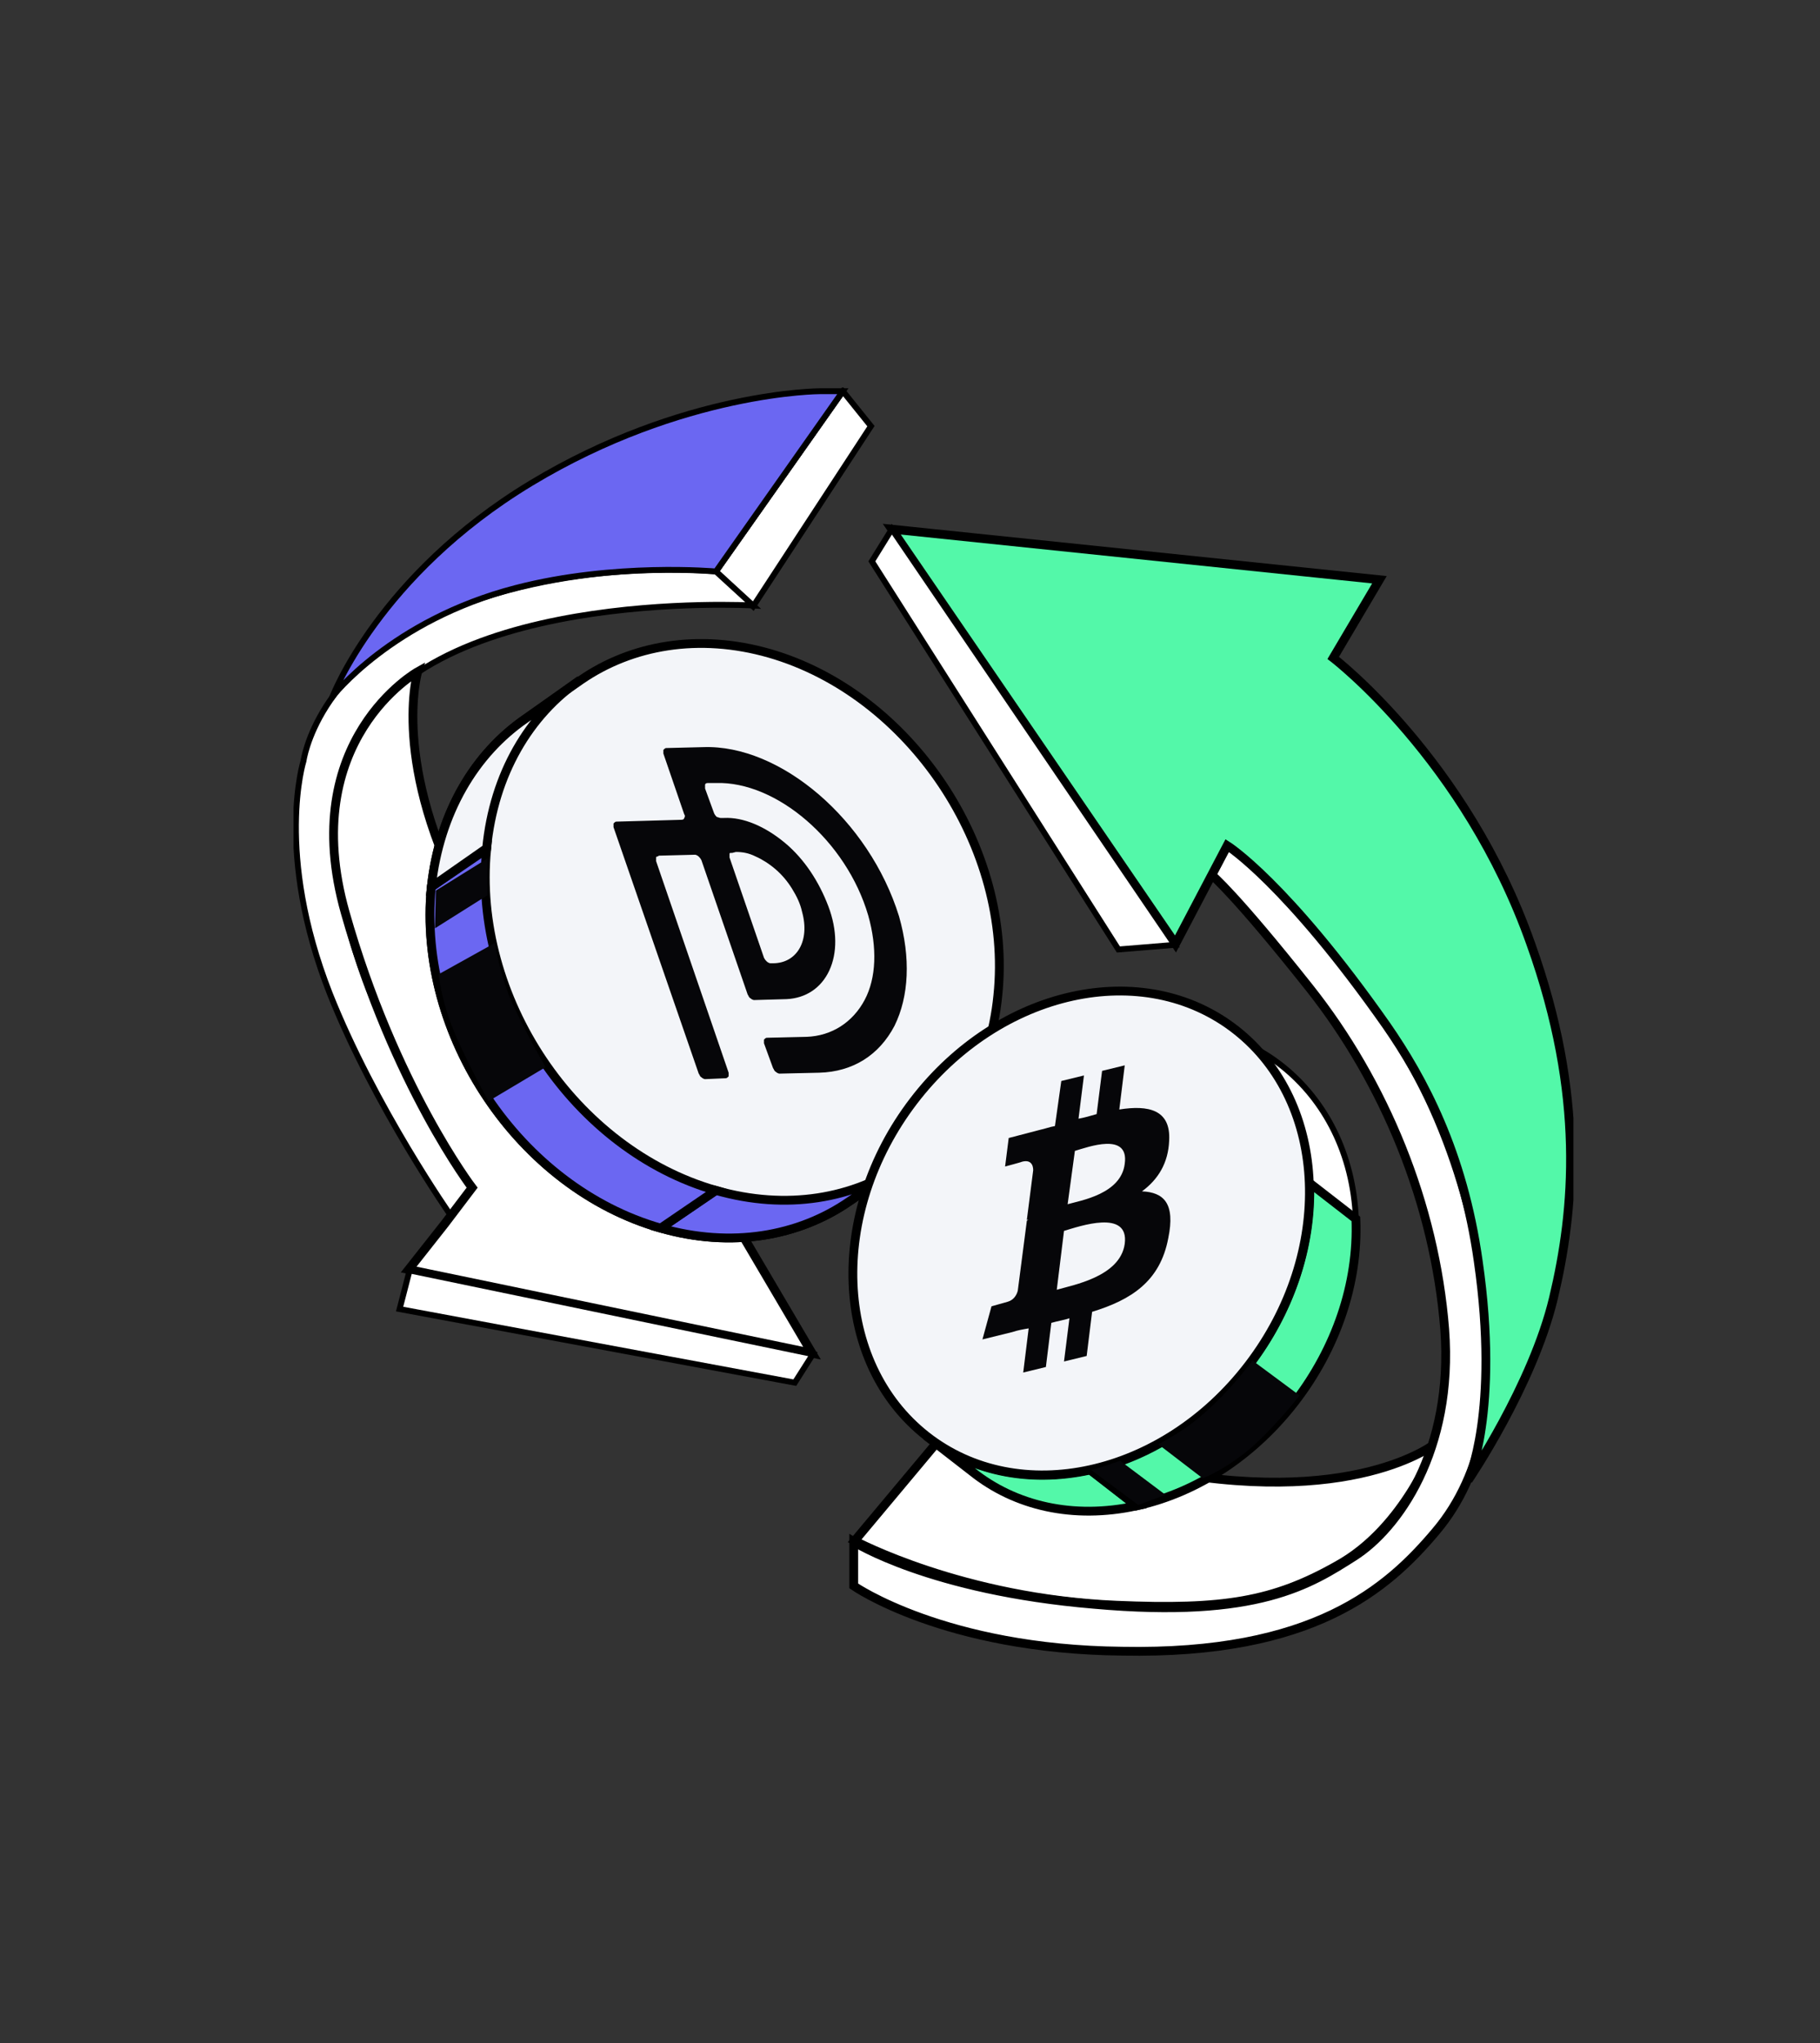 <svg width="155" height="174" viewBox="0 0 155 174" fill="none" xmlns="http://www.w3.org/2000/svg">
<rect x="0" y="0" width="155" height="174" fill="#333333" stroke="none"/>
<g clip-path="url(#clip0_2125_11674)">
<path d="M60.973 48.664L71.781 33.313L74.174 36.289L64.138 51.64L60.973 48.664Z" fill="white" stroke="black" stroke-width="0.5" stroke-miterlimit="10"/>
<path d="M29.863 64.014C35.267 49.917 64.138 51.561 64.138 51.561L60.973 48.664C60.973 48.664 49.162 47.41 38.046 52.031C26.93 56.652 25.849 64.797 25.849 64.797C25.849 64.797 23.379 72.629 28.088 84.611C31.948 94.323 38.432 103.564 38.432 103.564L40.439 100.823C40.439 100.823 34.495 92.443 31.099 83.437C28.706 76.936 27.547 70.201 29.863 64.014Z" fill="white"/>
<path d="M60.973 48.664L64.138 51.561C64.138 51.561 35.267 49.917 29.863 64.014C27.547 70.201 28.706 76.936 31.099 83.437C34.495 92.443 40.439 100.823 40.439 100.823L38.432 103.564C38.432 103.564 31.948 94.323 28.088 84.611C23.379 72.629 25.849 64.797 25.849 64.797C25.849 64.797 26.93 56.652 38.046 52.031C49.162 47.41 60.973 48.664 60.973 48.664ZM60.973 48.664L71.781 33.313" stroke="black" stroke-width="0.5" stroke-miterlimit="10"/>
<path d="M69.851 33.313H71.781L60.973 48.664C60.973 48.664 52.327 47.88 43.913 50.073C33.337 52.814 28.32 59.315 28.32 59.315C28.32 59.315 32.257 48.977 45.225 41.145C58.194 33.313 69.851 33.313 69.851 33.313Z" fill="#6B67F2" stroke="black" stroke-width="0.5" stroke-miterlimit="10"/>
<path d="M37.892 104.191L34.804 108.107L69.156 115.233L51.246 84.846L47.541 89.702C47.541 89.702 45.534 87.666 39.976 77.563C33.183 65.11 35.576 57.2 35.576 57.2C35.576 57.2 25.232 62.996 29.4 77.719C33.569 92.443 40.208 101.136 40.208 101.136L37.892 104.191Z" fill="white" stroke="black" stroke-width="0.75" stroke-miterlimit="10"/>
<path d="M67.689 117.74L69.233 115.312L34.881 108.185L34.032 111.474L67.689 117.74Z" fill="white" stroke="black" stroke-width="0.5" stroke-miterlimit="10"/>
<path d="M82.742 119.306L72.784 131.21C72.784 131.21 81.97 136.144 95.094 136.693C104.203 137.084 108.448 136.379 113.852 133.325C119.719 130.114 122.266 122.909 122.266 122.909C122.266 122.909 115.242 128.626 97.796 125.023C87.992 123.144 82.742 119.306 82.742 119.306Z" fill="white" stroke="black" stroke-width="0.75" stroke-miterlimit="10"/>
<path d="M72.707 135.048V131.289C72.707 131.289 79.191 135.439 93.164 136.614C107.136 137.867 111.613 134.891 115.319 132.542C119.024 130.192 123.81 123.535 123.038 113.197C122.189 102.468 117.866 92.13 111.536 84.141C105.206 76.153 103.199 74.508 103.199 74.508L104.897 71.297C104.897 71.297 108.989 74.117 118.098 87.274C124.428 96.359 126.512 107.48 126.821 113.98C127.052 118.601 126.589 125.336 122.266 130.427C118.175 135.283 111.845 140.922 95.557 140.608C80.426 140.452 72.707 135.048 72.707 135.048Z" fill="white" stroke="black" stroke-width="0.75" stroke-miterlimit="10"/>
<path d="M84.981 84.768C86.293 72.159 77.493 59.08 65.528 55.634C59.506 53.911 53.794 54.929 49.471 57.905L44.762 61.194C40.439 64.17 37.428 69.183 36.734 75.526C35.499 88.136 44.222 101.136 56.264 104.582C62.285 106.305 67.998 105.287 72.321 102.311L77.03 99.1C81.353 96.046 84.363 91.033 84.981 84.768Z" fill="#F3F5F9"/>
<path d="M72.321 102.311C67.998 105.287 62.285 106.305 56.264 104.582C44.222 101.136 35.499 88.136 36.734 75.526C37.428 69.183 40.439 64.17 44.762 61.194L49.471 57.905C53.794 54.929 59.506 53.911 65.528 55.634C77.493 59.08 86.293 72.159 84.981 84.768C84.363 91.033 81.353 96.046 77.03 99.1L72.321 102.311ZM72.321 102.311C72.475 102.154 72.707 102.076 72.861 101.92" stroke="black" stroke-width="0.75" stroke-miterlimit="10"/>
<path d="M77.03 99.1C72.707 102.076 66.994 103.094 60.973 101.371L56.264 104.582C62.285 106.305 67.998 105.287 72.321 102.311L77.03 99.1Z" fill="#6B67F2" stroke="black" stroke-width="0.75" stroke-miterlimit="10"/>
<path d="M60.973 101.371C48.931 97.925 40.208 84.925 41.443 72.315L36.734 75.526C35.499 88.136 44.222 101.136 56.264 104.582L60.973 101.371Z" fill="#6B67F2" stroke="black" stroke-width="0.75" stroke-miterlimit="10"/>
<path d="M41.443 72.237C42.06 65.893 45.071 60.881 49.394 57.905L44.762 61.194C40.439 64.17 37.428 69.183 36.734 75.526L41.443 72.237Z" fill="#F3F5F9" stroke="black" stroke-width="0.75" stroke-miterlimit="10"/>
<path d="M62.671 72.55C63.212 72.55 63.752 72.629 64.37 72.942C64.91 73.177 65.528 73.569 66.068 74.038C66.608 74.508 67.072 75.057 67.457 75.683C67.844 76.31 68.152 76.936 68.307 77.641C69.001 80.147 67.844 82.027 65.836 82.027H65.605C65.528 82.027 65.373 81.948 65.296 81.87C65.219 81.792 65.142 81.714 65.064 81.557L62.131 73.02C62.131 72.942 62.131 72.942 62.131 72.864C62.131 72.785 62.131 72.785 62.131 72.707C62.131 72.629 62.208 72.629 62.208 72.629C62.208 72.629 62.285 72.629 62.363 72.629L62.671 72.55ZM59.892 63.622L56.727 63.7C56.65 63.7 56.573 63.779 56.496 63.857C56.496 63.935 56.496 64.014 56.496 64.17L58.271 69.339C58.348 69.418 58.348 69.574 58.271 69.653C58.271 69.731 58.194 69.809 58.04 69.809L52.482 69.966C52.404 69.966 52.327 70.044 52.25 70.123C52.25 70.201 52.25 70.279 52.25 70.436L59.506 91.425C59.584 91.503 59.584 91.66 59.738 91.738C59.815 91.817 59.969 91.895 60.047 91.895L61.822 91.817C61.899 91.817 61.977 91.738 62.054 91.66C62.054 91.582 62.054 91.503 62.054 91.347L55.878 73.334C55.878 73.255 55.878 73.255 55.878 73.177C55.878 73.099 55.878 73.099 55.878 73.02C55.878 72.942 55.955 72.942 55.955 72.942C55.955 72.942 56.033 72.942 56.11 72.864L59.198 72.785C59.275 72.785 59.429 72.864 59.506 72.942C59.584 73.02 59.661 73.099 59.738 73.255L63.675 84.69C63.752 84.768 63.752 84.925 63.907 85.003C63.984 85.081 64.138 85.16 64.215 85.16L66.994 85.081C68.615 85.003 69.928 84.141 70.623 82.653C71.317 81.165 71.317 79.207 70.545 77.171C69.773 75.135 68.538 73.177 66.84 71.767C65.142 70.358 63.289 69.574 61.668 69.653H61.359C61.282 69.653 61.127 69.574 61.05 69.574C60.973 69.496 60.896 69.418 60.819 69.261L60.047 67.147C60.047 67.068 60.047 66.912 60.047 66.833C60.047 66.755 60.124 66.677 60.278 66.677H60.973C66.145 66.52 72.089 71.611 73.942 77.954C74.714 80.695 74.637 83.28 73.633 85.16C72.63 87.039 70.854 88.214 68.693 88.292L65.296 88.371C65.219 88.371 65.142 88.449 65.064 88.527C65.064 88.606 65.064 88.684 65.064 88.841L65.836 90.955C65.914 91.033 65.914 91.19 66.068 91.268C66.145 91.347 66.3 91.425 66.377 91.425L69.773 91.347C72.63 91.268 74.868 89.859 76.181 87.353C77.416 84.846 77.57 81.557 76.567 78.033C74.019 69.809 66.454 63.387 59.892 63.622Z" fill="#060609"/>
<path d="M91.311 84.846C80.581 87.196 72.244 98.16 72.63 109.281L76.567 112.336C76.181 101.215 84.518 90.25 95.248 87.901L91.311 84.846Z" fill="#F3F5F9"/>
<path d="M105.283 87.744C101.655 84.846 96.715 83.671 91.311 84.846L95.248 87.901C100.652 86.726 105.592 87.901 109.22 90.798L105.283 87.744Z" fill="#F3F5F9"/>
<path d="M72.63 109.281C72.861 114.842 75.177 119.384 78.882 122.282L82.819 125.336C79.191 122.439 76.798 117.896 76.567 112.336L72.63 109.281Z" fill="#F3F5F9"/>
<path d="M111.536 100.745C111.305 95.184 108.989 90.642 105.283 87.744L109.22 90.798C112.849 93.696 115.242 98.239 115.473 103.799L111.536 100.745Z" fill="#F3F5F9"/>
<path d="M109.22 90.798C112.848 93.696 115.242 98.239 115.473 103.799C115.936 114.92 107.522 125.885 96.792 128.234C91.388 129.409 86.448 128.234 82.819 125.337C79.191 122.439 76.798 117.896 76.567 112.336C76.181 101.215 84.518 90.25 95.248 87.901C100.652 86.726 105.592 87.901 109.22 90.798Z" fill="white" stroke="black" stroke-width="0.5" stroke-miterlimit="10"/>
<path d="M78.883 122.282C82.511 125.18 87.451 126.355 92.855 125.18L96.792 128.234C91.388 129.409 86.448 128.234 82.82 125.336L78.883 122.282Z" fill="#53F8A9" stroke="black" stroke-width="0.75" stroke-miterlimit="10"/>
<path d="M92.855 125.18C103.585 122.83 111.922 111.866 111.536 100.745L115.473 103.799C115.936 114.92 107.522 125.885 96.792 128.234L92.855 125.18Z" fill="#53F8A9" stroke="black" stroke-width="0.75" stroke-miterlimit="10"/>
<path d="M106.354 116.224C113.642 106.686 113.158 93.927 105.273 87.725C97.388 81.524 85.087 84.229 77.799 93.767C70.511 103.306 70.996 116.065 78.881 122.267C86.766 128.468 99.067 125.763 106.354 116.224Z" fill="#F3F5F9" stroke="black" stroke-width="0.75" stroke-miterlimit="10"/>
<path d="M104.511 72.002L100.111 80.382L75.949 45.061L117.48 49.368L113.543 56.025C113.543 56.025 124.814 64.64 130.372 80.382C135.004 93.305 134.077 103.094 132.302 110.534C130.526 117.975 125.045 126.041 125.045 126.041C125.045 126.041 127.747 120.246 125.894 107.402C124.582 98.082 121.186 91.817 118.098 87.352C109.529 75.135 104.511 72.002 104.511 72.002Z" fill="#53F8A9" stroke="black" stroke-width="0.75" stroke-miterlimit="10"/>
<path d="M95.248 80.852L100.034 80.46L75.949 45.061L74.251 47.802L95.248 80.852Z" fill="white" stroke="black" stroke-width="0.5" stroke-miterlimit="10"/>
<path d="M99.571 97.142C99.725 94.479 97.796 94.088 95.325 94.479L95.788 90.72L93.859 91.19L93.395 94.871C92.855 95.028 92.315 95.184 91.851 95.263L92.315 91.582L90.385 92.052L89.844 95.889C89.381 95.967 88.995 96.124 88.609 96.202L85.907 96.907L85.599 99.335C85.599 99.335 87.065 98.943 86.988 98.943C87.76 98.709 87.992 99.178 87.992 99.648L87.451 103.877C87.528 103.877 87.606 103.877 87.683 103.877C87.606 103.877 87.528 103.877 87.451 103.956L86.679 109.908C86.602 110.221 86.371 110.691 85.83 110.848L84.441 111.239L83.669 114.059L86.216 113.432C86.679 113.276 87.142 113.197 87.606 113.119L87.142 116.878L89.072 116.408L89.536 112.649C90.076 112.492 90.616 112.414 91.079 112.257L90.616 115.938L92.546 115.468L93.009 111.709C96.329 110.691 98.799 109.125 99.494 105.444C100.111 102.468 99.108 101.528 97.255 101.45C98.645 100.431 99.494 99.022 99.571 97.142ZM95.788 105.914C95.402 108.733 91.311 109.438 89.999 109.83L90.616 104.817C91.929 104.426 96.174 102.938 95.788 105.914ZM95.788 99.1C95.48 101.685 92.006 102.233 90.925 102.546L91.543 98.004C92.623 97.69 96.174 96.359 95.788 99.1Z" fill="#060609"/>
<path d="M41.52 73.099V76.231L37.042 79.051L37.12 75.84L41.52 73.099Z" fill="#060609"/>
<path d="M37.351 82.967L42.137 80.304C42.137 80.304 42.601 83.202 43.681 85.551C44.762 87.901 46.46 90.877 46.46 90.877L41.597 93.775C41.597 93.775 39.667 90.25 38.664 87.822C37.583 85.238 37.351 82.967 37.351 82.967Z" fill="#060609"/>
<path d="M92.932 125.18C93.087 125.18 95.402 124.397 95.402 124.397L99.262 127.294L96.946 128.156L92.932 125.18Z" fill="#060609"/>
<path d="M98.644 122.987L102.427 125.885C102.427 125.885 103.971 125.336 106.055 123.692C108.14 122.047 110.687 118.836 110.687 118.836L106.673 115.86C106.673 115.86 103.971 119.541 100.883 121.655C99.725 122.439 98.644 122.987 98.644 122.987Z" fill="#060609"/>
</g>
<defs>
<clipPath id="clip0_2125_11674">
<rect width="109" height="108" fill="white" transform="translate(25 33)"/>
</clipPath>
</defs>
</svg>
